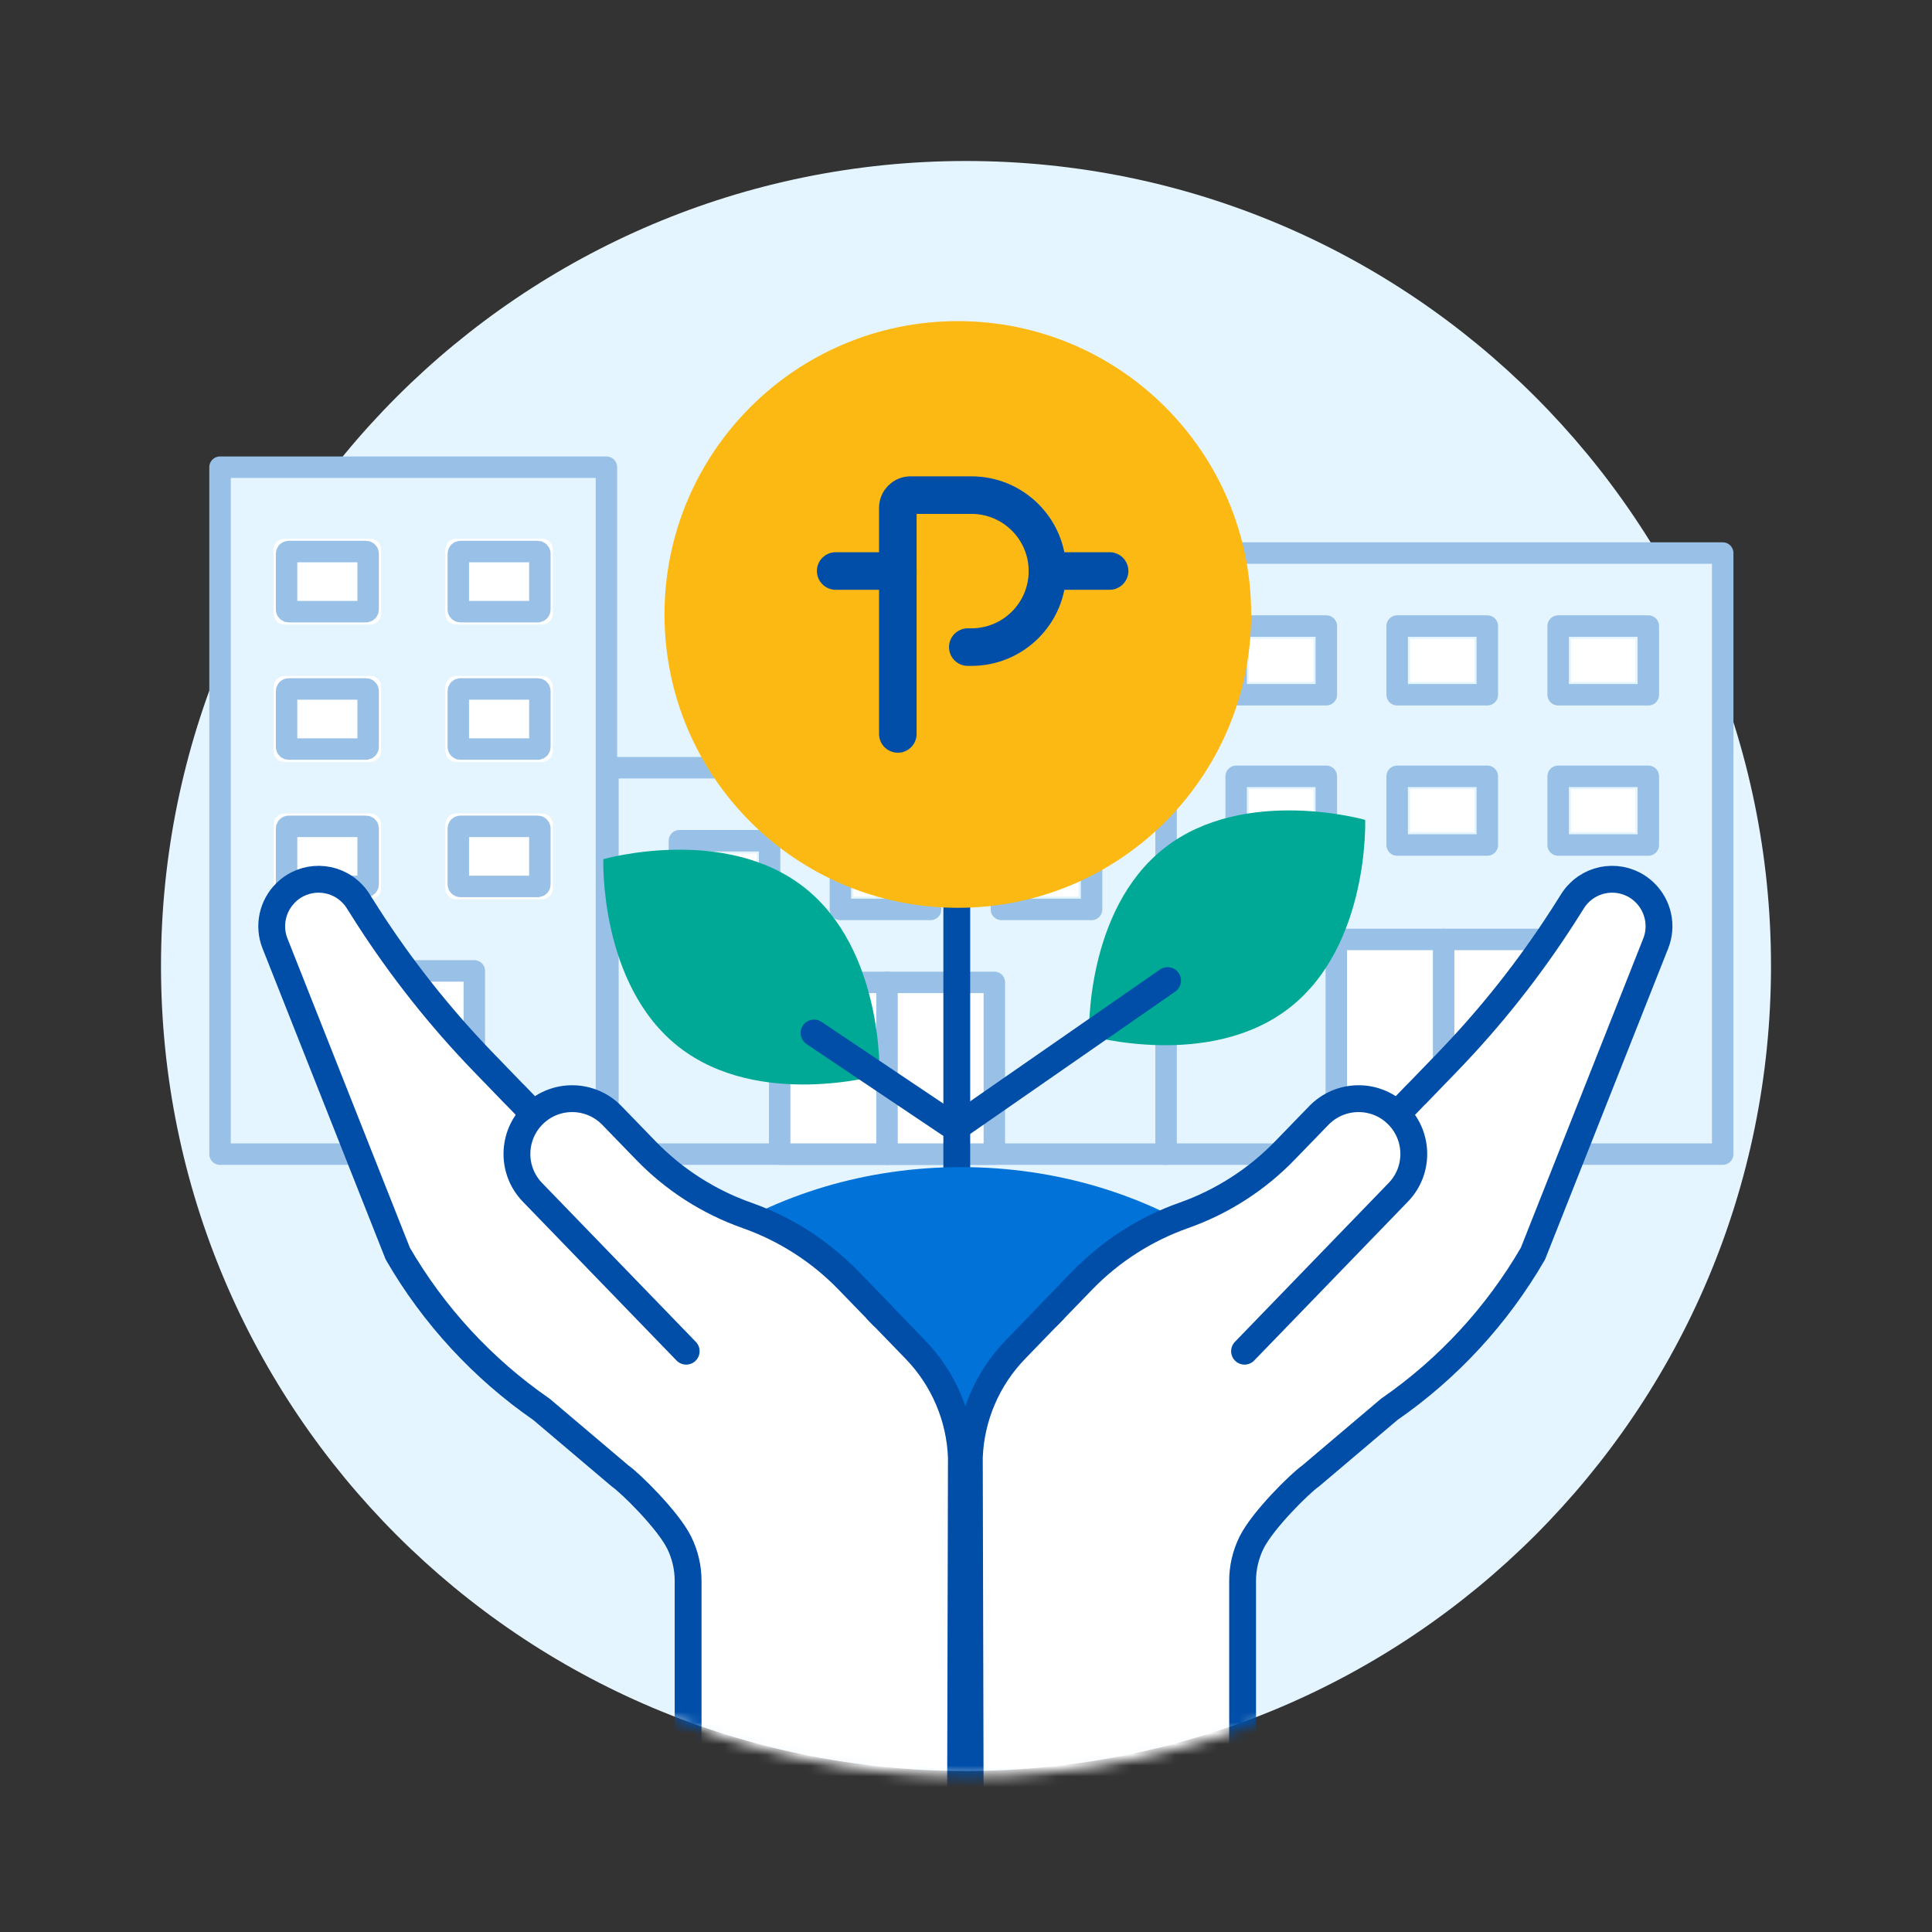 <svg width="180" height="180" viewBox="0 0 180 180" fill="none" xmlns="http://www.w3.org/2000/svg">
<rect x="0" y="0" width="180" height="180" fill="#333333" stroke="none"/>
<mask id="mask0_2028_1739" style="mask-type:luminance" maskUnits="userSpaceOnUse" x="0" y="0" width="180" height="180">
<path d="M180 0H0V180H180V0Z" fill="white"/>
</mask>
<g mask="url(#mask0_2028_1739)">
<path d="M90 165C131.421 165 165 131.421 165 90C165 48.579 131.421 15 90 15C48.579 15 15 48.579 15 90C15 131.421 48.579 165 90 165Z" fill="#E5F5FF"/>
<mask id="mask1_2028_1739" style="mask-type:luminance" maskUnits="userSpaceOnUse" x="15" y="15" width="151" height="151">
<path d="M15.33 15.459V90.459C15.33 131.879 48.91 165.459 90.33 165.459C131.75 165.459 165.33 131.879 165.33 90.459C165.33 69.529 164.52 15.199 164.52 15.199C164.52 15.199 110.81 15.459 90.33 15.459H15.33Z" fill="white"/>
</mask>
<g mask="url(#mask1_2028_1739)">
<path d="M160.5 51.527H108.5V107.527H160.5V51.527Z" fill="#E5F5FF" stroke="#99C1E7" stroke-width="2" stroke-linecap="round" stroke-linejoin="round"/>
<path d="M144.5 87.527H124.5V107.527H144.5V87.527Z" fill="white" stroke="#99C1E7" stroke-width="2" stroke-linecap="round" stroke-linejoin="round"/>
<path d="M152.369 73.527H146.369V77.527H152.369V73.527Z" fill="white"/>
<path d="M153.57 72.328H145.17V78.728H153.57V72.328Z" stroke="#99C1E7" stroke-width="2" stroke-linecap="round" stroke-linejoin="round"/>
<path d="M122.369 73.527H116.369V77.527H122.369V73.527Z" fill="white"/>
<path d="M123.57 72.328H115.17V78.728H123.57V72.328Z" stroke="#99C1E7" stroke-width="2" stroke-linecap="round" stroke-linejoin="round"/>
<path d="M137.369 73.527H131.369V77.527H137.369V73.527Z" fill="white"/>
<path d="M138.57 72.328H130.17V78.728H138.57V72.328Z" stroke="#99C1E7" stroke-width="2" stroke-linecap="round" stroke-linejoin="round"/>
<path d="M152.369 59.527H146.369V63.527H152.369V59.527Z" fill="white"/>
<path d="M153.57 58.328H145.17V64.728H153.57V58.328Z" stroke="#99C1E7" stroke-width="2" stroke-linecap="round" stroke-linejoin="round"/>
<path d="M122.369 59.527H116.369V63.527H122.369V59.527Z" fill="white"/>
<path d="M123.57 58.328H115.17V64.728H123.57V58.328Z" stroke="#99C1E7" stroke-width="2" stroke-linecap="round" stroke-linejoin="round"/>
<path d="M137.369 59.527H131.369V63.527H137.369V59.527Z" fill="white"/>
<path d="M138.57 58.328H130.17V64.728H138.57V58.328Z" stroke="#99C1E7" stroke-width="2" stroke-linecap="round" stroke-linejoin="round"/>
<path d="M134.5 87.527V107.527" stroke="#99C1E7" stroke-width="2" stroke-linecap="round" stroke-linejoin="round"/>
<path d="M56.5 43.527H20.5V107.527H56.5V43.527Z" fill="#E5F5FF" stroke="#99C1E7" stroke-width="2" stroke-linecap="round" stroke-linejoin="round"/>
<path d="M50.5 50.188H42.5C41.948 50.188 41.5 50.635 41.5 51.188V57.188C41.5 57.74 41.948 58.188 42.5 58.188H50.5C51.052 58.188 51.5 57.74 51.5 57.188V51.188C51.5 50.635 51.052 50.188 50.5 50.188Z" fill="white"/>
<path d="M50.099 51.387H42.899C42.789 51.387 42.699 51.476 42.699 51.587V56.787C42.699 56.897 42.789 56.987 42.899 56.987H50.099C50.21 56.987 50.299 56.897 50.299 56.787V51.587C50.299 51.476 50.21 51.387 50.099 51.387Z" stroke="#99C1E7" stroke-width="2" stroke-linecap="round" stroke-linejoin="round"/>
<path d="M50.5 62.988H42.5C41.948 62.988 41.5 63.436 41.5 63.988V69.988C41.5 70.541 41.948 70.988 42.5 70.988H50.5C51.052 70.988 51.5 70.541 51.5 69.988V63.988C51.5 63.436 51.052 62.988 50.5 62.988Z" fill="white"/>
<path d="M50.099 64.188H42.899C42.789 64.188 42.699 64.277 42.699 64.388V69.588C42.699 69.698 42.789 69.787 42.899 69.787H50.099C50.21 69.787 50.299 69.698 50.299 69.588V64.388C50.299 64.277 50.21 64.188 50.099 64.188Z" stroke="#99C1E7" stroke-width="2" stroke-linecap="round" stroke-linejoin="round"/>
<path d="M50.5 75.789H42.5C41.948 75.789 41.5 76.237 41.5 76.789V82.789C41.5 83.341 41.948 83.789 42.5 83.789H50.5C51.052 83.789 51.5 83.341 51.5 82.789V76.789C51.5 76.237 51.052 75.789 50.5 75.789Z" fill="white"/>
<path d="M50.099 76.988H42.899C42.789 76.988 42.699 77.078 42.699 77.188V82.388C42.699 82.499 42.789 82.588 42.899 82.588H50.099C50.21 82.588 50.299 82.499 50.299 82.388V77.188C50.299 77.078 50.21 76.988 50.099 76.988Z" stroke="#99C1E7" stroke-width="2" stroke-linecap="round" stroke-linejoin="round"/>
<path d="M34.5 50.188H26.5C25.948 50.188 25.5 50.635 25.5 51.188V57.188C25.5 57.74 25.948 58.188 26.5 58.188H34.5C35.052 58.188 35.5 57.74 35.5 57.188V51.188C35.5 50.635 35.052 50.188 34.5 50.188Z" fill="white"/>
<path d="M34.099 51.387H26.899C26.789 51.387 26.699 51.476 26.699 51.587V56.787C26.699 56.897 26.789 56.987 26.899 56.987H34.099C34.21 56.987 34.299 56.897 34.299 56.787V51.587C34.299 51.476 34.21 51.387 34.099 51.387Z" stroke="#99C1E7" stroke-width="2" stroke-linecap="round" stroke-linejoin="round"/>
<path d="M34.5 62.988H26.5C25.948 62.988 25.5 63.436 25.5 63.988V69.988C25.5 70.541 25.948 70.988 26.5 70.988H34.5C35.052 70.988 35.5 70.541 35.5 69.988V63.988C35.5 63.436 35.052 62.988 34.5 62.988Z" fill="white"/>
<path d="M34.099 64.188H26.899C26.789 64.188 26.699 64.277 26.699 64.388V69.588C26.699 69.698 26.789 69.787 26.899 69.787H34.099C34.21 69.787 34.299 69.698 34.299 69.588V64.388C34.299 64.277 34.21 64.188 34.099 64.188Z" stroke="#99C1E7" stroke-width="2" stroke-linecap="round" stroke-linejoin="round"/>
<path d="M34.5 75.789H26.5C25.948 75.789 25.5 76.237 25.5 76.789V82.789C25.5 83.341 25.948 83.789 26.5 83.789H34.5C35.052 83.789 35.5 83.341 35.5 82.789V76.789C35.5 76.237 35.052 75.789 34.5 75.789Z" fill="white"/>
<path d="M34.099 76.988H26.899C26.789 76.988 26.699 77.078 26.699 77.188V82.388C26.699 82.499 26.789 82.588 26.899 82.588H34.099C34.21 82.588 34.299 82.499 34.299 82.388V77.188C34.299 77.078 34.21 76.988 34.099 76.988Z" stroke="#99C1E7" stroke-width="2" stroke-linecap="round" stroke-linejoin="round"/>
<path d="M44.191 90.457H32.81V107.527H44.191V90.457Z" fill="white" stroke="#99C1E7" stroke-width="2" stroke-linecap="round" stroke-linejoin="round"/>
<path d="M108.641 71.527H56.641V107.527H108.641V71.527Z" fill="#E5F5FF" stroke="#99C1E7" stroke-width="2" stroke-linecap="round" stroke-linejoin="round"/>
<path d="M92.641 91.527H72.641V107.527H92.641V91.527Z" fill="white" stroke="#99C1E7" stroke-width="2" stroke-linecap="round" stroke-linejoin="round"/>
<path d="M100.5 79.527H94.5V83.527H100.5V79.527Z" fill="white"/>
<path d="M101.701 78.328H93.3V84.728H101.701V78.328Z" stroke="#99C1E7" stroke-width="2" stroke-linecap="round" stroke-linejoin="round"/>
<path d="M70.5 79.527H64.5V83.527H70.5V79.527Z" fill="white"/>
<path d="M71.701 78.328H63.3V84.728H71.701V78.328Z" stroke="#99C1E7" stroke-width="2" stroke-linecap="round" stroke-linejoin="round"/>
<path d="M85.5 79.527H79.5V83.527H85.5V79.527Z" fill="white"/>
<path d="M86.701 78.328H78.3V84.728H86.701V78.328Z" stroke="#99C1E7" stroke-width="2" stroke-linecap="round" stroke-linejoin="round"/>
<path d="M82.641 91.527V107.527" stroke="#99C1E7" stroke-width="2" stroke-linecap="round" stroke-linejoin="round"/>
<path d="M120.151 93.887C112.701 99.707 101.461 96.497 101.461 96.497C101.461 96.497 101.051 84.817 108.501 78.997C115.951 73.177 127.191 76.387 127.191 76.387C127.191 76.387 127.601 88.067 120.151 93.887Z" fill="#00A995"/>
<path d="M89.141 75.496V111.916" stroke="#004EA8" stroke-width="2.5" stroke-miterlimit="10" stroke-linecap="round"/>
<path d="M108.781 91.359L89.551 104.709" stroke="#004EA8" stroke-width="2.5" stroke-miterlimit="10" stroke-linecap="round"/>
<path d="M89.24 84.578C104.334 84.578 116.57 72.342 116.57 57.248C116.57 42.154 104.334 29.918 89.24 29.918C74.146 29.918 61.91 42.154 61.91 57.248C61.91 72.342 74.146 84.578 89.24 84.578Z" fill="#FDB913"/>
<path d="M83.648 68.379V47.309C83.648 46.659 84.178 46.129 84.828 46.129H90.508C94.418 46.129 97.588 49.299 97.588 53.209C97.588 57.119 94.418 60.289 90.508 60.289H90.168" stroke="#004EA8" stroke-width="3.5" stroke-linecap="round" stroke-linejoin="round"/>
<path d="M83.649 53.199H77.859" stroke="#004EA8" stroke-width="3.5" stroke-linecap="round" stroke-linejoin="round"/>
<path d="M103.379 53.199H97.599" stroke="#004EA8" stroke-width="3.5" stroke-linecap="round" stroke-linejoin="round"/>
<path d="M63.251 97.547C70.701 103.367 81.941 100.157 81.941 100.157C81.941 100.157 82.351 88.477 74.901 82.657C67.451 76.837 56.211 80.047 56.211 80.047C56.211 80.047 55.801 91.727 63.251 97.547Z" fill="#00A995"/>
<path d="M75.84 96.238L88.46 104.708" stroke="#004EA8" stroke-width="2.5" stroke-miterlimit="10" stroke-linecap="round"/>
<path d="M127.051 133.058H52.051C56.751 119.008 71.761 108.738 89.551 108.738C107.341 108.738 122.351 119.008 127.051 133.058Z" fill="#0072D8"/>
<path d="M47.94 101.957L60.47 114.907L78.61 118.847L85.29 125.747C87.9 128.447 89.43 132.027 89.57 135.777L89.46 181.977H64.11V147.277C64.11 146.037 63.82 144.817 63.27 143.707C62.21 141.587 58.7 138.147 57.78 137.517L50.45 131.307C44.97 127.517 40.4 122.557 37.06 116.797L25.62 87.897C24.97 86.257 25.38 84.387 26.64 83.157C28.36 81.477 31.12 81.507 32.8 83.237C33.01 83.447 33.19 83.677 33.35 83.927L34.25 85.347C37.39 90.227 40.99 94.777 45.02 98.947L47.93 101.957H47.94Z" fill="white" stroke="#004EA8" stroke-width="2.5" stroke-linecap="round" stroke-linejoin="round"/>
<path d="M63.93 125.888L49.61 111.088C47.63 109.048 47.69 105.788 49.73 103.808C51.77 101.828 55.03 101.888 57.01 103.928L60.17 107.188C62.8 109.908 66.03 111.978 69.6 113.238C73.17 114.498 76.4 116.568 79.03 119.288L82.19 122.548" fill="white"/>
<path d="M63.93 125.888L49.61 111.088C47.63 109.048 47.69 105.788 49.73 103.808C51.77 101.828 55.03 101.888 57.01 103.928L60.17 107.188C62.8 109.908 66.03 111.978 69.6 113.238C73.17 114.498 76.4 116.568 79.03 119.288L82.19 122.548" stroke="#004EA8" stroke-width="2.5" stroke-linecap="round" stroke-linejoin="round"/>
<path d="M131.941 101.957L119.411 114.907L101.271 118.847L94.591 125.747C91.981 128.447 90.451 132.027 90.311 135.777L90.421 179.977H115.771V147.277C115.771 146.037 116.061 144.817 116.611 143.707C117.671 141.587 121.181 138.147 122.101 137.517L129.431 131.307C134.911 127.517 139.481 122.557 142.821 116.797L154.261 87.897C154.911 86.257 154.501 84.387 153.241 83.157C151.521 81.477 148.761 81.507 147.081 83.237C146.871 83.447 146.691 83.677 146.531 83.927L145.631 85.347C142.491 90.227 138.891 94.777 134.861 98.947L131.951 101.957H131.941Z" fill="white" stroke="#004EA8" stroke-width="2.5" stroke-linecap="round" stroke-linejoin="round"/>
<path d="M115.951 125.888L130.271 111.088C132.251 109.048 132.191 105.788 130.151 103.808C128.111 101.828 124.851 101.888 122.871 103.928L119.711 107.188C117.081 109.908 113.851 111.978 110.281 113.238C106.711 114.498 103.481 116.568 100.851 119.288L97.691 122.548" fill="white"/>
<path d="M115.951 125.888L130.271 111.088C132.251 109.048 132.191 105.788 130.151 103.808C128.111 101.828 124.851 101.888 122.871 103.928L119.711 107.188C117.081 109.908 113.851 111.978 110.281 113.238C106.711 114.498 103.481 116.568 100.851 119.288L97.691 122.548" stroke="#004EA8" stroke-width="2.5" stroke-linecap="round" stroke-linejoin="round"/>
</g>
</g>
</svg>
